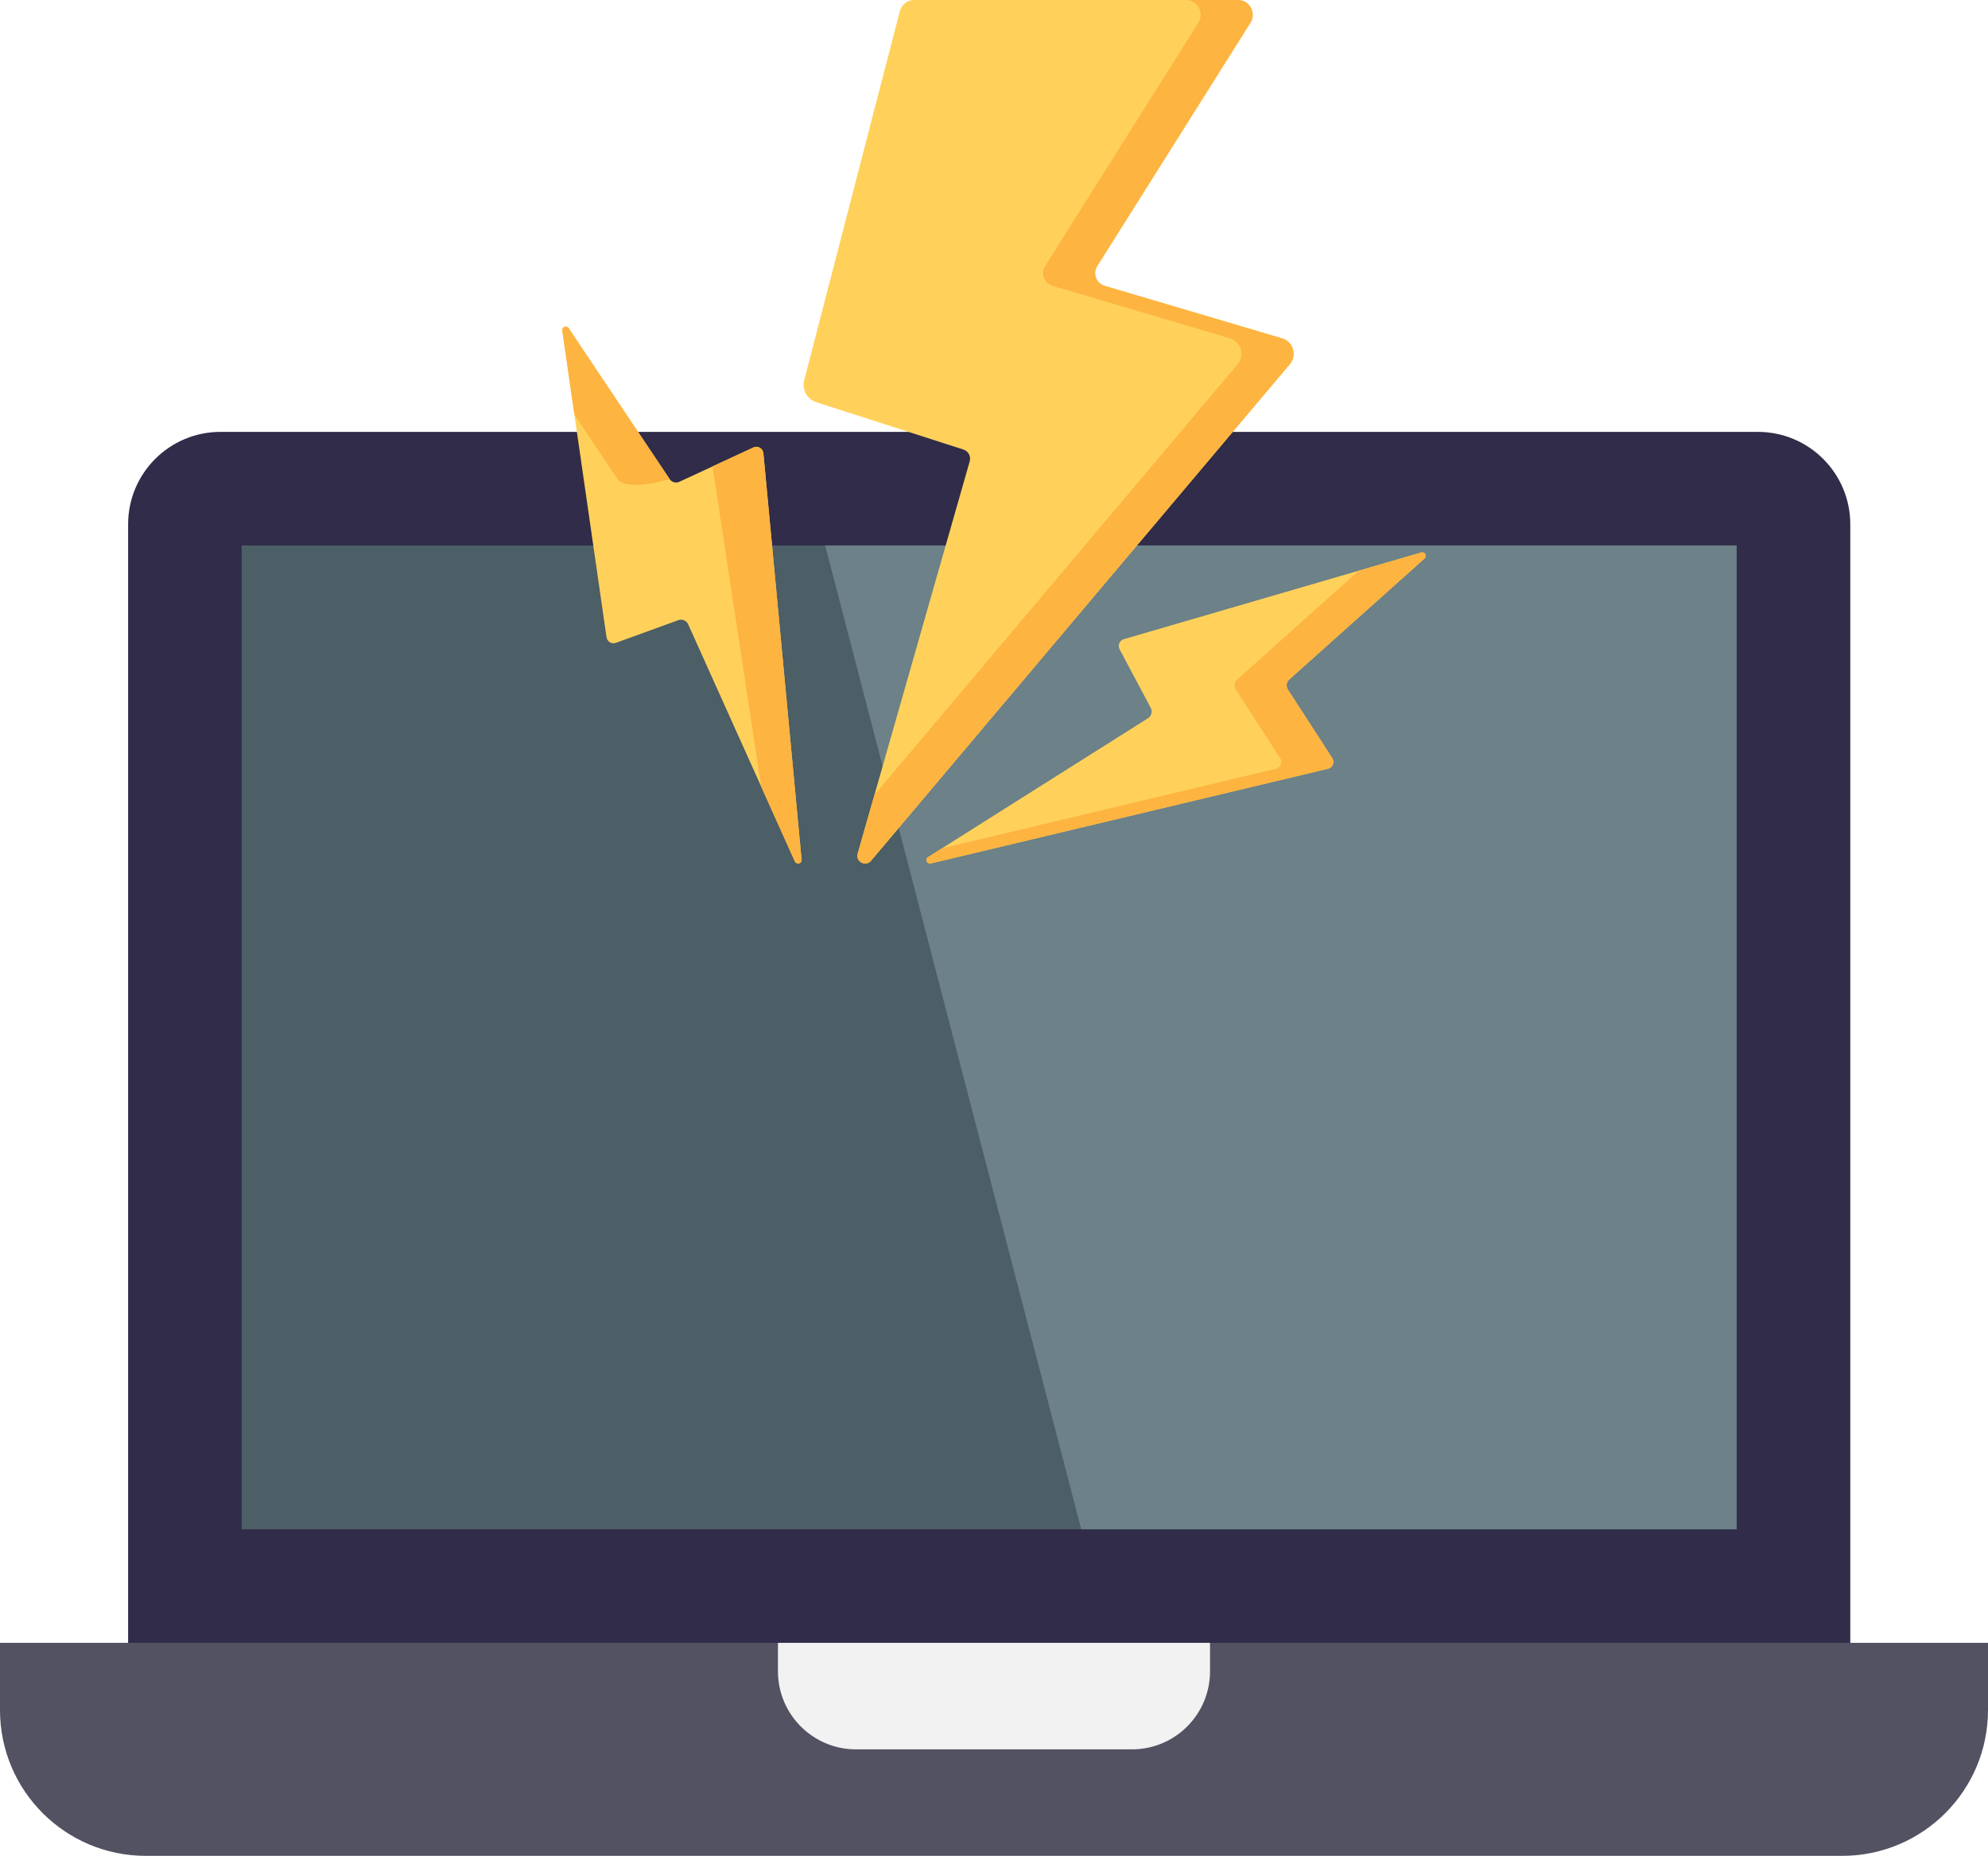 <?xml version="1.0" encoding="UTF-8"?>
<svg id="_レイヤー_2" data-name="レイヤー 2" xmlns="http://www.w3.org/2000/svg" xmlns:xlink="http://www.w3.org/1999/xlink" viewBox="0 0 141.843 132.414">
  <defs>
    <style>
      .cls-1 {
        fill: none;
      }

      .cls-2 {
        clip-path: url(#clippath);
      }

      .cls-3 {
        fill: #f2f2f2;
      }

      .cls-4 {
        fill: #ffd15b;
      }

      .cls-5 {
        fill: #fdb441;
      }

      .cls-6 {
        fill: #6c8188;
      }

      .cls-7 {
        fill: #302c49;
      }

      .cls-8 {
        fill: #4c5e66;
      }

      .cls-9 {
        fill: #525263;
      }
    </style>
    <clipPath id="clippath">
      <rect class="cls-1" x="40.114" width="61.614" height="61.614"/>
    </clipPath>
  </defs>
  <g id="_レイヤー_1-2" data-name="レイヤー 1">
    <g>
      <g>
        <path class="cls-7" d="m125.422,30.814H15.735c-3.642,0-6.594,2.952-6.594,6.594v85.428h122.876V37.408c-0-3.642-2.953-6.594-6.595-6.594Z"/>
        <path class="cls-9" d="m131.44,132.414H10.402c-5.745,0-10.402-4.657-10.402-10.402v-4.795h141.843v4.795c0,5.745-4.657,10.402-10.402,10.402Z"/>
        <rect class="cls-8" x="17.244" y="38.919" width="106.666" height="70.195"/>
        <polygon class="cls-6" points="123.911 38.918 123.911 109.113 77.143 109.113 58.874 38.918 123.911 38.918"/>
        <path class="cls-3" d="m80.764,124.816h-19.686c-3.077,0-5.571-2.494-5.571-5.571v-2.028h30.828v2.028c-0,3.077-2.494,5.571-5.571,5.571Z"/>
      </g>
      <g class="cls-2">
        <path class="cls-4" d="m101.406,39.418l-21.222,6.187c-.306.089-.452.436-.303.718l2.226,4.186c.137.258.053.578-.194.734l-15.693,9.908c-.239.151-.083.521.192.456l28.338-6.757c.337-.08.493-.47.305-.761l-3.164-4.888c-.149-.231-.108-.536.097-.719l9.654-8.636c.199-.178.019-.502-.237-.427h0Z"/>
        <path class="cls-5" d="m101.644,39.846c.199-.178.019-.502-.238-.427l-4.456,1.299-8.68,7.764c-.204.183-.246.488-.096.719l3.163,4.888c.189.291.033.681-.305.761l-23.831,5.682-.98.619c-.239.152-.084.521.192.456l28.338-6.757c.337-.08.494-.47.305-.761l-3.164-4.888c-.149-.231-.108-.536.097-.719l9.655-8.636Z"/>
        <path class="cls-4" d="m88.328,0h-23.103c-.481,0-.901.325-1.021.792l-6.823,26.336c-.174.668.204,1.356.86,1.567l10.503,3.382c.349.113.546.482.445.835l-7.994,27.994c-.164.573.568.965.953.509l29.879-35.429c.535-.634.243-1.61-.551-1.845l-12.661-3.748c-.598-.177-.861-.878-.528-1.406L89.22,1.621c.443-.704-.062-1.621-.893-1.621h0Z"/>
        <path class="cls-5" d="m91.476,24.141l-12.661-3.748c-.598-.177-.861-.878-.528-1.406L89.22,1.621c.443-.704-.062-1.621-.893-1.621h-3.719c.83,0,1.336.917.892,1.621l-10.933,17.365c-.333.528-.07,1.229.528,1.406l12.661,3.748c.794.236,1.086,1.211.551,1.845l-25.916,30.73-1.196,4.191c-.164.573.568.965.953.509l29.879-35.429c.535-.634.243-1.609-.551-1.845h0Z"/>
        <path class="cls-4" d="m40.118,23.587l3.157,21.879c.046.315.369.509.669.4l4.457-1.619c.275-.1.579.029.699.295l7.615,16.924c.117.258.505.156.478-.126l-2.726-29.005c-.033-.345-.397-.554-.711-.409l-5.283,2.449c-.249.116-.545.033-.698-.195l-7.201-10.768c-.148-.222-.495-.089-.456.176h0Z"/>
        <path class="cls-5" d="m57.193,61.339l-2.726-29.005c-.033-.345-.397-.554-.711-.409l-2.92,1.353,3.476,22.848,2.402,5.338c.117.258.505.156.478-.126h0Z"/>
        <path class="cls-5" d="m40.983,29.584l3.072,4.595c.799.946,3.719,0,3.719,0l-7.201-10.768c-.148-.222-.495-.089-.456.176l.865,5.998Z"/>
      </g>
    </g>
  </g>
</svg>